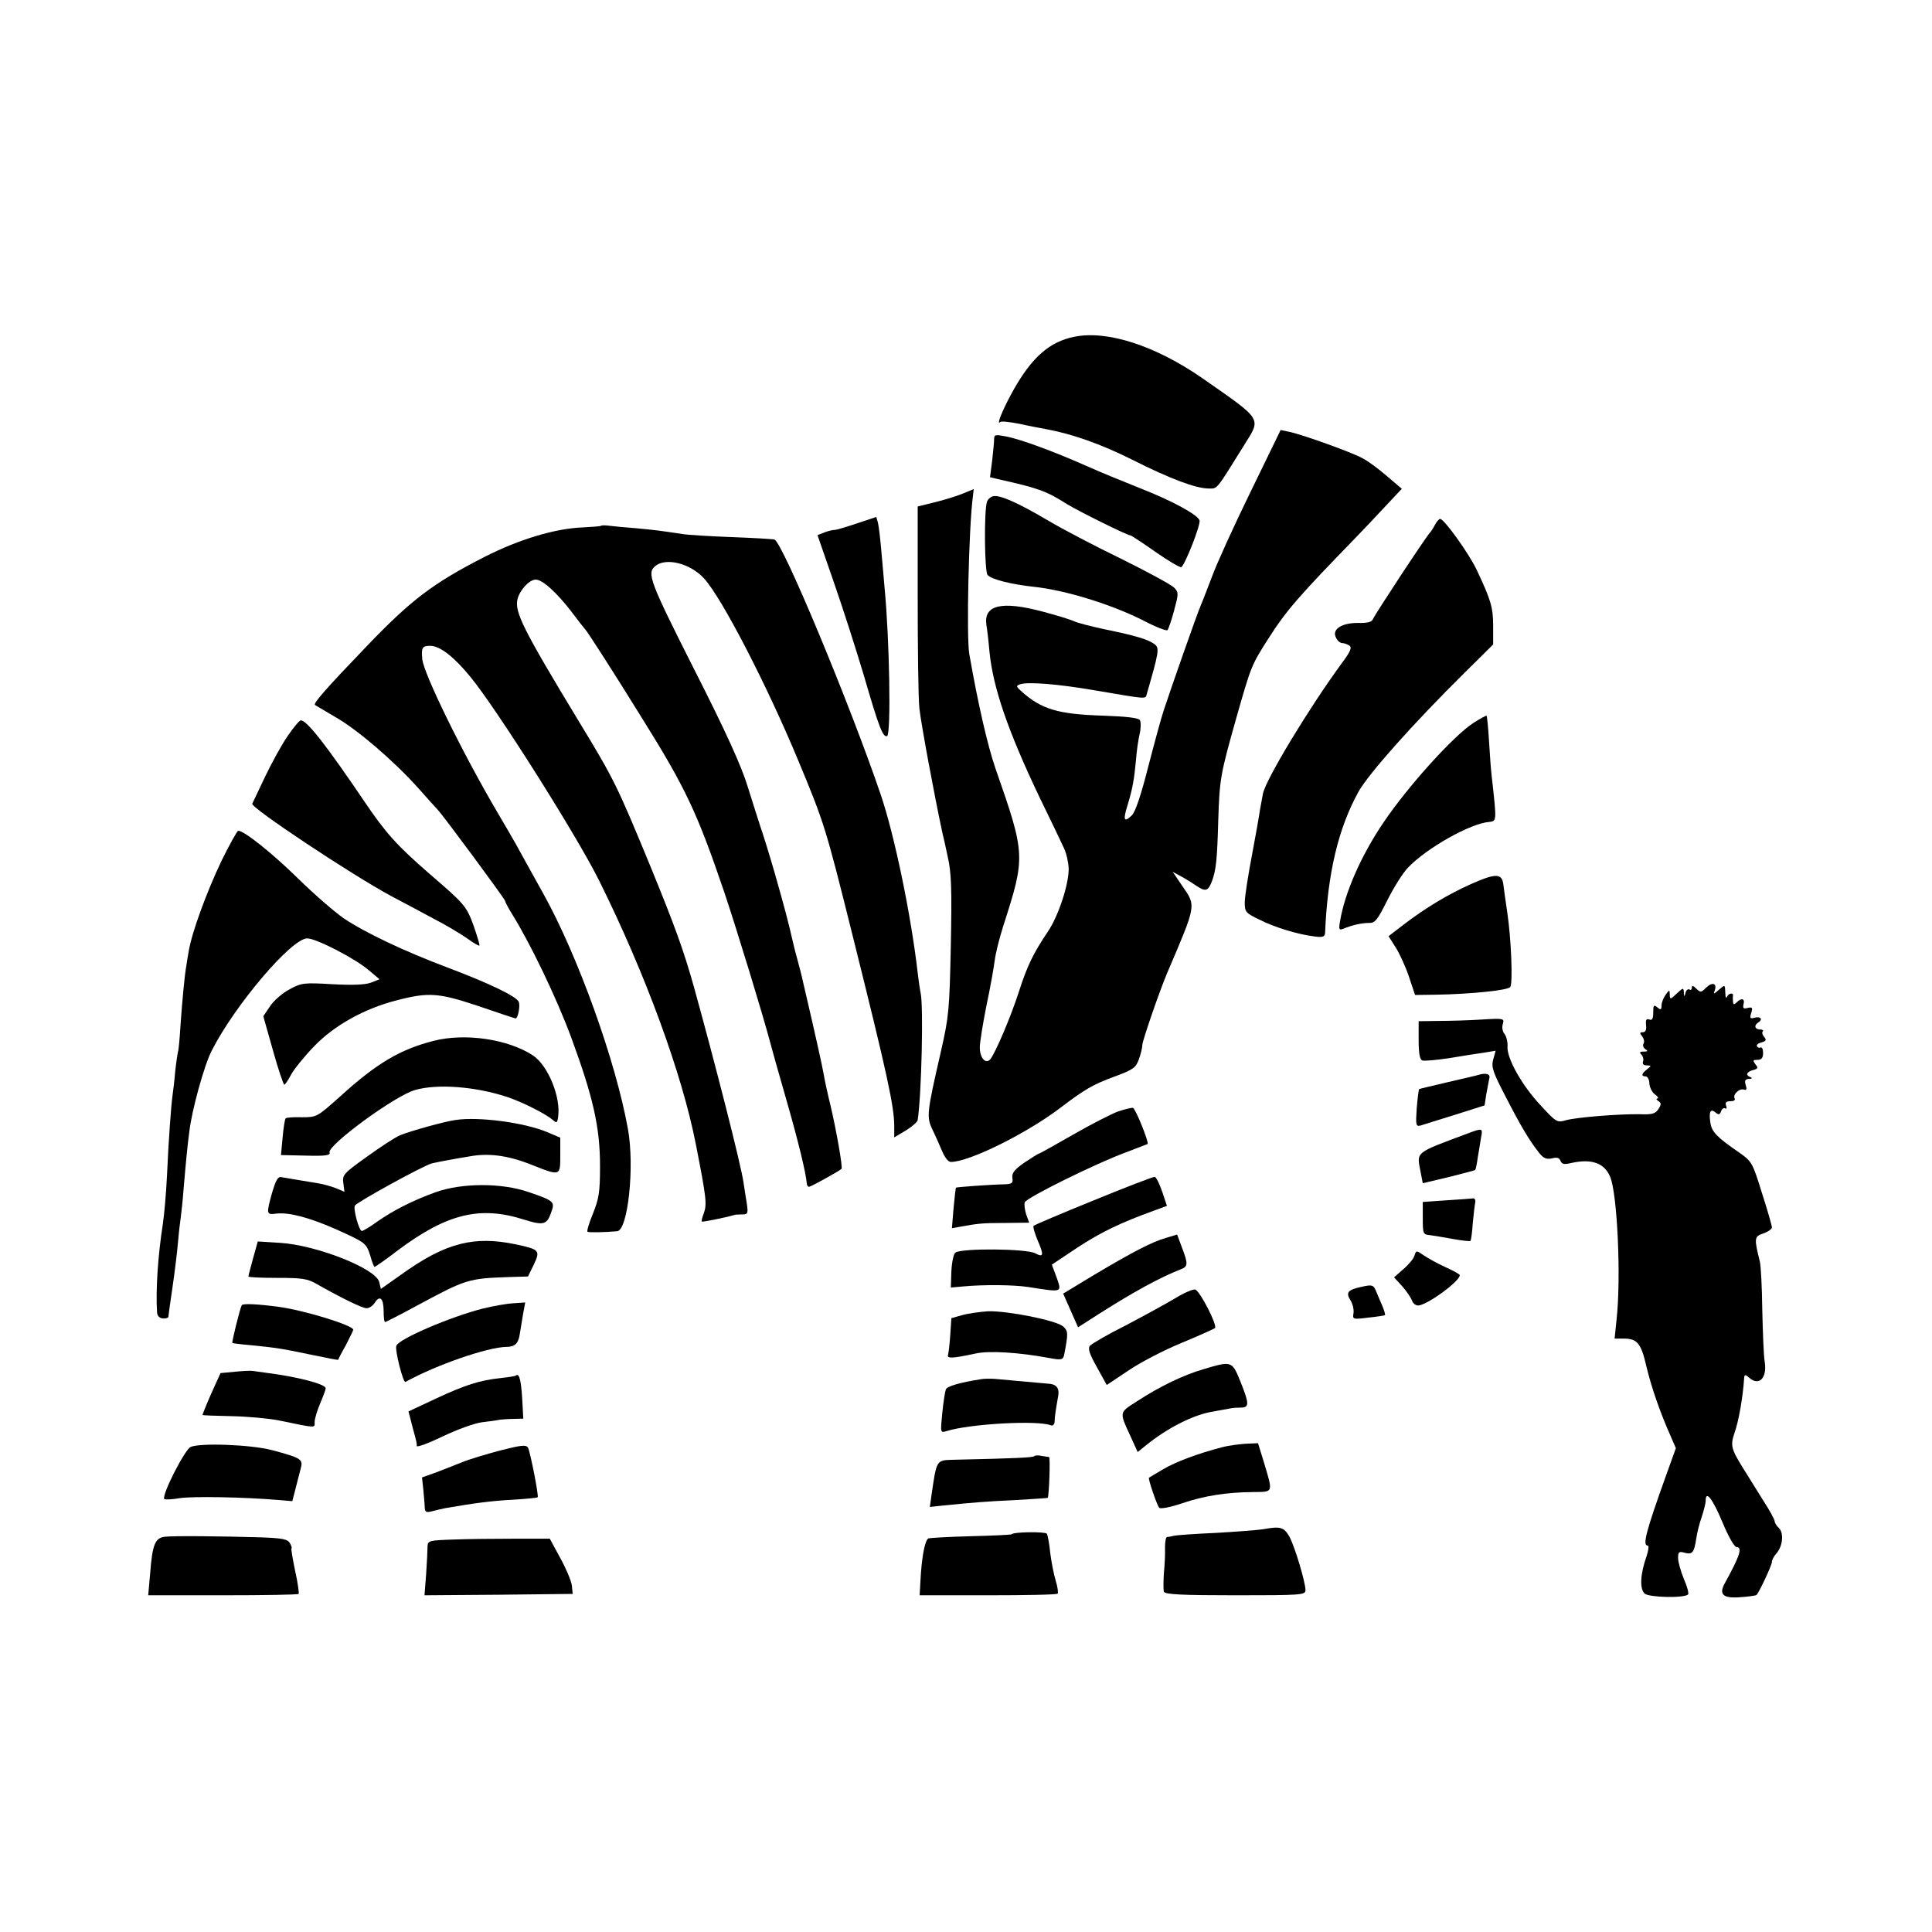 <?xml version="1.0" standalone="no"?>
<!DOCTYPE svg PUBLIC "-//W3C//DTD SVG 20010904//EN"
 "http://www.w3.org/TR/2001/REC-SVG-20010904/DTD/svg10.dtd">
<svg version="1.0" xmlns="http://www.w3.org/2000/svg"
 width="700pt" height="700pt" viewBox="0 0 700 700"
 preserveAspectRatio="xMidYMid meet">
<g transform="translate(0,700) scale(0.1,-0.1)"
fill="#000000" stroke="none">
<path d="M3893 5780 c-90 -18 -154 -74 -221 -193 -37 -66 -64 -131 -48 -116 4
4 36 0 72 -7 35 -8 79 -16 95 -19 93 -17 198 -54 310 -110 139 -70 232 -105
279 -105 32 0 25 -8 127 156 63 101 71 89 -151 244 -169 117 -343 174 -463
150z"/>
<path d="M4531 5218 c-60 -123 -123 -261 -140 -308 -18 -47 -36 -94 -41 -105
-11 -24 -111 -309 -134 -380 -9 -27 -34 -119 -56 -204 -26 -102 -46 -162 -59
-175 -29 -28 -33 -18 -15 39 18 60 23 90 30 162 2 30 8 72 13 93 5 21 5 44 1
51 -6 8 -47 13 -132 16 -164 5 -224 23 -296 87 -21 19 -22 21 -5 27 28 9 135
1 268 -22 188 -32 185 -32 189 -17 45 156 48 170 29 184 -23 17 -64 30 -181
54 -51 11 -101 24 -110 29 -10 5 -61 21 -114 35 -150 40 -215 24 -204 -49 3
-17 8 -60 11 -96 13 -131 67 -288 182 -529 39 -80 78 -161 87 -181 10 -20 17
-54 18 -75 1 -58 -37 -172 -75 -229 -54 -80 -75 -124 -106 -220 -29 -90 -84
-219 -103 -243 -17 -19 -38 5 -38 43 0 18 11 86 24 151 14 66 27 139 30 164 3
25 17 81 31 125 81 252 81 258 -28 570 -29 84 -64 237 -95 415 -11 61 -2 459
13 572 l3 26 -36 -15 c-21 -9 -66 -23 -102 -32 l-65 -16 0 -329 c0 -181 2
-362 6 -402 6 -55 53 -310 84 -454 2 -8 11 -46 19 -85 13 -57 15 -116 11 -320
-5 -235 -7 -258 -36 -385 -51 -223 -53 -236 -30 -284 11 -22 26 -58 35 -78 9
-22 22 -38 31 -38 66 0 272 102 394 194 92 70 120 86 198 115 68 25 78 32 89
62 7 19 13 43 13 54 1 17 64 199 90 260 106 248 105 242 56 313 l-36 53 28
-15 c15 -8 41 -24 57 -35 34 -23 43 -20 57 16 15 40 19 77 23 223 5 148 7 162
66 371 53 186 54 189 116 286 65 102 111 154 314 363 25 26 73 76 107 113 l62
66 -54 46 c-30 26 -69 55 -89 65 -38 21 -213 84 -263 95 l-33 7 -109 -224z"/>
<path d="M3602 5411 c0 -9 -3 -44 -7 -78 l-8 -62 29 -7 c147 -33 173 -42 249
-90 46 -28 220 -114 231 -114 3 0 44 -27 91 -60 47 -33 89 -57 93 -55 14 9 72
157 66 170 -8 21 -100 71 -215 116 -58 23 -146 59 -195 81 -122 54 -242 98
-293 107 -35 7 -41 6 -41 -8z"/>
<path d="M3598 5202 c-9 -2 -19 -11 -22 -20 -11 -34 -9 -251 2 -265 13 -16 85
-34 167 -43 115 -12 283 -64 399 -123 44 -23 83 -38 86 -34 4 5 15 37 24 71
16 60 17 65 1 82 -10 11 -97 58 -194 106 -97 47 -217 110 -267 140 -107 63
-172 92 -196 86z"/>
<path d="M3106 5104 c-39 -13 -75 -24 -82 -24 -7 0 -24 -4 -37 -9 l-25 -10 60
-173 c33 -95 82 -248 109 -339 54 -186 68 -221 83 -216 15 5 9 350 -9 537 -2
19 -6 75 -11 125 -4 49 -10 99 -13 111 l-6 21 -69 -23z"/>
<path d="M5199 5098 c-7 -13 -15 -25 -18 -28 -10 -8 -201 -298 -207 -314 -4
-10 -21 -14 -55 -13 -59 0 -95 -24 -78 -54 5 -11 15 -19 22 -19 7 0 18 -4 26
-9 10 -7 5 -20 -26 -62 -119 -162 -275 -420 -287 -474 -3 -16 -8 -43 -11 -60
-2 -16 -15 -90 -29 -164 -14 -73 -26 -150 -26 -171 0 -34 3 -38 53 -62 57 -29
142 -54 200 -61 29 -4 37 -1 38 12 9 217 48 381 122 514 38 66 195 243 381
427 l106 105 0 66 c0 68 -8 95 -60 205 -28 59 -117 183 -132 184 -4 0 -13 -10
-19 -22z"/>
<path d="M2178 5095 c-2 -2 -32 -4 -68 -6 -99 -4 -229 -43 -353 -106 -188 -96
-267 -156 -429 -325 -147 -153 -193 -206 -187 -212 2 -2 36 -21 74 -44 81 -46
213 -160 300 -257 33 -37 65 -73 71 -79 21 -22 244 -324 244 -330 0 -3 10 -23
23 -44 67 -107 163 -306 217 -452 79 -215 104 -324 104 -465 0 -95 -4 -118
-26 -173 -14 -34 -23 -64 -19 -65 5 -3 62 -2 107 2 39 3 64 234 39 371 -44
245 -181 627 -307 853 -40 72 -84 151 -98 177 -14 25 -45 78 -68 117 -126 214
-268 504 -272 555 -4 42 0 48 29 48 35 0 86 -40 145 -112 97 -118 389 -581
468 -741 167 -337 299 -697 349 -952 38 -194 41 -218 29 -251 -6 -15 -9 -28
-7 -30 2 -2 76 12 122 25 3 0 14 1 26 1 18 0 20 4 15 38 -3 20 -9 55 -12 77
-9 65 -107 447 -180 710 -38 135 -69 220 -159 440 -119 288 -129 310 -260 525
-201 332 -231 393 -220 439 8 33 43 71 66 71 25 0 77 -48 130 -117 24 -32 46
-60 49 -63 7 -6 104 -157 203 -317 162 -259 203 -347 302 -638 48 -144 137
-435 165 -540 4 -16 30 -109 58 -206 45 -156 72 -269 75 -306 0 -7 4 -13 8
-13 7 0 108 56 118 65 5 5 -19 141 -40 230 -11 44 -22 96 -25 115 -5 28 -27
129 -70 313 -2 9 -6 25 -8 35 -2 9 -9 37 -16 62 -7 25 -14 53 -16 62 -17 75
-32 132 -68 258 -20 69 -43 143 -51 165 -7 22 -28 87 -46 145 -23 75 -78 197
-195 427 -160 317 -171 346 -140 372 39 32 127 10 177 -45 65 -71 228 -387
341 -659 95 -228 100 -245 196 -630 127 -509 152 -624 152 -696 l0 -40 42 25
c23 14 42 31 43 38 14 95 21 407 11 458 -3 14 -8 48 -11 75 -24 209 -84 499
-134 646 -112 329 -356 915 -385 924 -6 2 -76 6 -156 9 -80 3 -160 8 -177 11
-79 12 -102 15 -168 21 -38 3 -82 7 -97 9 -15 2 -28 2 -30 0z"/>
<path d="M5339 4381 c-71 -45 -239 -231 -327 -362 -80 -118 -140 -254 -157
-358 -5 -29 -3 -32 12 -26 34 14 68 21 93 21 22 -1 31 11 67 83 23 46 57 100
75 118 68 71 226 160 294 165 27 3 27 2 9 163 -3 22 -7 80 -10 130 -3 49 -7
90 -9 92 -1 1 -22 -10 -47 -26z"/>
<path d="M1042 4333 c-22 -32 -58 -98 -82 -148 -23 -49 -44 -93 -46 -97 -8
-13 364 -260 504 -335 37 -19 105 -56 152 -81 47 -24 103 -58 124 -73 22 -16
41 -27 43 -25 2 2 -8 34 -21 72 -26 71 -32 78 -161 189 -116 101 -157 146
-234 260 -138 204 -209 295 -231 295 -5 0 -27 -26 -48 -57z"/>
<path d="M803 3882 c-53 -111 -107 -257 -119 -327 -4 -22 -8 -47 -9 -55 -6
-32 -15 -128 -21 -215 -3 -49 -7 -92 -9 -95 -1 -3 -6 -34 -10 -70 -3 -36 -8
-76 -10 -90 -5 -36 -14 -156 -20 -290 -3 -63 -10 -142 -15 -175 -18 -116 -26
-238 -21 -320 1 -13 9 -21 21 -22 11 -1 20 2 20 6 0 4 7 52 15 107 8 54 17
128 20 164 3 36 8 76 10 90 2 14 7 59 10 100 9 105 14 158 21 210 9 78 54 241
81 293 83 164 289 407 346 407 33 0 176 -74 224 -116 l38 -32 -30 -12 c-21 -8
-65 -10 -140 -6 -103 6 -113 5 -155 -18 -25 -13 -57 -40 -71 -61 l-25 -37 35
-124 c19 -68 38 -124 41 -124 3 0 14 16 25 37 11 20 49 67 85 104 72 74 179
134 295 164 118 31 154 28 298 -20 73 -25 133 -45 135 -45 9 0 18 48 11 61
-10 20 -108 67 -259 124 -154 58 -296 125 -375 178 -33 23 -107 87 -165 144
-96 94 -197 174 -217 173 -4 -1 -31 -49 -60 -108z"/>
<path d="M5330 3797 c-81 -36 -165 -86 -247 -149 l-52 -40 26 -41 c14 -22 36
-70 48 -106 l22 -66 74 1 c127 2 264 16 271 28 10 14 3 179 -11 271 -6 39 -12
84 -14 100 -5 41 -27 42 -117 2z"/>
<path d="M6181 3421 c-17 -17 -20 -18 -35 -3 -11 11 -16 12 -16 4 0 -7 -4 -11
-9 -7 -5 3 -12 -3 -14 -12 -4 -16 -5 -16 -6 1 -1 18 -3 18 -26 -4 -23 -22 -25
-22 -25 -4 -1 19 -1 19 -15 0 -8 -11 -15 -29 -15 -39 0 -16 -3 -17 -15 -7 -13
11 -15 8 -15 -18 0 -23 -4 -30 -14 -26 -11 4 -14 -1 -12 -20 2 -18 -2 -26 -12
-26 -11 0 -12 -3 -2 -15 6 -8 9 -19 5 -26 -4 -6 -1 -15 6 -20 11 -7 9 -9 -5
-9 -15 0 -17 -3 -9 -11 6 -6 9 -18 6 -25 -3 -9 2 -14 13 -14 18 -1 18 -1 2
-14 -21 -16 -23 -26 -5 -26 6 0 13 -12 13 -26 1 -14 10 -32 20 -39 11 -8 15
-15 9 -15 -5 0 -4 -4 3 -9 11 -7 12 -12 1 -29 -11 -17 -22 -21 -69 -19 -76 1
-228 -11 -267 -22 -31 -9 -35 -7 -90 53 -69 73 -124 172 -121 214 1 17 -4 37
-11 46 -7 8 -10 24 -6 36 6 20 4 21 -77 16 -46 -3 -116 -5 -155 -5 l-73 -1 0
-69 c0 -46 4 -70 13 -73 6 -3 50 1 97 8 47 8 104 17 127 20 l42 7 -9 -32 c-7
-27 -2 -44 46 -136 54 -105 86 -159 122 -204 15 -18 25 -22 45 -18 18 5 27 2
31 -9 5 -12 13 -14 38 -8 75 17 121 0 142 -50 26 -62 40 -367 23 -518 l-7 -68
33 0 c49 0 63 -17 82 -100 18 -75 48 -163 87 -251 l20 -46 -36 -100 c-72 -201
-86 -253 -66 -253 5 0 3 -16 -4 -38 -23 -64 -26 -119 -7 -136 16 -14 143 -17
157 -3 4 3 -3 29 -15 56 -11 27 -21 61 -21 76 0 22 3 25 24 19 28 -7 34 0 42
52 3 22 12 57 20 79 7 22 14 48 14 58 0 39 25 7 61 -79 20 -49 43 -89 50 -89
23 -1 14 -30 -42 -132 -22 -40 -6 -55 56 -50 31 2 57 6 59 8 10 10 56 108 56
120 0 7 7 20 15 29 24 26 29 74 11 93 -9 8 -16 20 -16 25 0 6 -18 39 -40 73
-22 35 -56 90 -76 122 -42 68 -45 80 -29 127 15 42 30 131 34 192 1 19 3 20
19 6 35 -31 65 -1 56 57 -4 22 -7 108 -9 190 -1 83 -5 161 -9 175 -21 85 -20
90 13 101 17 6 31 16 31 22 0 6 -16 62 -36 124 -34 110 -37 115 -81 146 -83
57 -101 76 -106 109 -6 40 0 53 19 37 11 -9 15 -8 20 5 3 9 10 13 15 10 5 -3
6 2 3 10 -4 12 0 16 16 16 12 0 18 4 15 10 -8 14 17 38 34 32 9 -3 11 2 6 17
-5 16 -2 21 12 22 10 0 13 3 6 6 -20 7 -15 20 9 26 18 5 19 8 8 21 -10 14 -9
16 8 16 14 0 20 7 20 25 0 13 -4 22 -9 20 -4 -3 -10 -1 -13 4 -3 5 4 11 16 14
17 5 19 9 10 20 -7 8 -9 17 -5 20 3 4 -1 7 -10 7 -19 0 -23 15 -7 25 18 11 10
23 -11 18 -18 -5 -20 -3 -14 17 6 19 4 22 -13 18 -15 -4 -18 -1 -15 13 6 21
-7 25 -25 7 -9 -9 -12 -9 -13 3 -1 7 -1 17 0 22 2 12 -17 8 -22 -5 -3 -7 -6 0
-6 16 -1 29 -1 29 -23 10 -19 -17 -21 -17 -15 -2 9 26 -10 31 -32 9z"/>
<path d="M1572 3229 c-122 -31 -207 -81 -340 -202 -83 -74 -84 -75 -138 -75
-30 1 -57 -1 -59 -4 -3 -3 -8 -34 -11 -69 l-6 -64 90 -2 c71 -2 90 1 86 11
-10 25 239 208 311 227 81 23 218 12 331 -25 55 -18 140 -61 166 -83 15 -13
17 -12 20 9 11 72 -36 187 -91 224 -90 59 -245 82 -359 53z"/>
<path d="M5355 3105 c-5 -2 -55 -13 -110 -26 -55 -13 -102 -24 -103 -25 -2 -2
-6 -33 -9 -70 -4 -61 -3 -66 14 -62 10 3 66 21 125 39 l107 34 6 40 c4 22 9
48 11 58 5 16 -12 21 -41 12z"/>
<path d="M4051 2973 c-24 -9 -97 -46 -163 -84 -66 -38 -122 -69 -124 -69 -3 0
-26 -15 -52 -32 -36 -25 -46 -38 -44 -55 3 -20 -1 -23 -30 -24 -51 -1 -172
-10 -174 -12 -2 -1 -5 -35 -9 -74 l-6 -73 28 5 c65 12 82 14 165 14 l87 1 -11
30 c-5 17 -8 37 -5 44 7 17 260 142 367 181 41 16 76 29 78 30 6 5 -44 129
-53 131 -5 1 -30 -5 -54 -13z"/>
<path d="M1650 2942 c-42 -6 -163 -40 -200 -55 -19 -8 -74 -44 -122 -79 -84
-60 -88 -65 -84 -95 l4 -31 -31 13 c-18 7 -50 16 -72 19 -35 6 -57 9 -126 21
-12 3 -20 -12 -33 -56 -22 -79 -21 -81 16 -76 47 5 121 -15 218 -58 106 -48
107 -49 122 -96 6 -22 13 -39 15 -39 3 0 42 27 86 61 177 132 297 161 456 110
71 -22 83 -19 99 29 13 36 8 40 -83 71 -98 34 -242 33 -335 0 -86 -31 -154
-66 -213 -107 -26 -19 -51 -34 -56 -34 -10 0 -32 80 -25 92 8 13 248 145 279
153 17 4 44 9 60 12 17 3 50 9 75 13 70 13 139 4 223 -29 108 -43 107 -43 107
33 l0 64 -47 20 c-83 35 -250 57 -333 44z"/>
<path d="M5325 2896 c-205 -77 -192 -66 -177 -147 l7 -36 93 22 c51 13 95 24
97 26 2 2 6 22 9 44 4 22 9 55 12 73 7 34 5 35 -41 18z"/>
<path d="M3963 2651 c-116 -47 -214 -89 -218 -92 -3 -4 4 -28 15 -54 23 -53
21 -62 -9 -46 -30 17 -264 19 -289 3 -7 -5 -13 -33 -15 -68 l-2 -59 45 4 c75
7 182 6 235 -2 129 -20 123 -22 101 41 l-15 40 93 62 c86 56 154 89 278 134
l46 17 -17 51 c-10 29 -22 53 -27 54 -5 1 -104 -37 -221 -85z"/>
<path d="M5240 2651 l-85 -6 0 -59 c0 -55 1 -59 25 -61 14 -2 52 -8 84 -14 33
-6 61 -9 64 -7 2 3 6 31 8 63 3 32 7 66 9 76 2 9 -2 16 -8 15 -7 -1 -50 -4
-97 -7z"/>
<path d="M4225 2515 c-52 -15 -119 -50 -259 -133 l-114 -69 27 -61 27 -61 75
48 c127 81 223 133 297 162 27 10 27 20 4 80 l-17 46 -40 -12z"/>
<path d="M1669 2493 c-65 -16 -131 -50 -221 -115 l-68 -48 -6 25 c-12 49 -228
134 -360 142 l-80 5 -17 -61 c-9 -33 -17 -63 -17 -66 0 -3 47 -5 105 -5 89 0
110 -3 142 -22 90 -51 166 -88 181 -88 10 0 23 9 30 20 18 29 32 16 32 -31 0
-21 2 -39 5 -39 3 0 54 26 113 58 180 97 188 100 336 105 l69 2 21 43 c24 51
21 55 -63 73 -80 17 -142 17 -202 2z"/>
<path d="M5125 2451 c-3 -11 -21 -33 -40 -49 l-34 -30 30 -33 c16 -18 31 -41
35 -51 3 -10 13 -18 22 -18 31 0 152 88 151 110 0 3 -23 16 -52 29 -29 13 -64
33 -79 43 -26 18 -27 18 -33 -1z"/>
<path d="M4935 2338 c-52 -11 -60 -21 -42 -49 8 -13 13 -34 11 -47 -4 -22 -2
-23 53 -16 32 3 60 8 61 9 2 2 -3 18 -11 37 -8 18 -18 42 -23 54 -8 18 -14 20
-49 12z"/>
<path d="M4256 2295 c-32 -19 -112 -63 -177 -97 -66 -33 -124 -67 -130 -74 -8
-10 -2 -29 25 -77 l36 -65 78 52 c42 29 129 74 192 100 63 26 118 51 122 54
10 10 -55 136 -72 140 -9 1 -42 -13 -74 -33z"/>
<path d="M876 2271 c-6 -10 -37 -134 -34 -137 2 -1 32 -5 68 -8 90 -9 111 -12
220 -35 52 -11 95 -19 95 -18 0 1 12 25 28 53 15 29 27 54 27 56 0 16 -179 71
-270 83 -74 10 -130 13 -134 6z"/>
<path d="M1750 2259 c-118 -30 -305 -110 -314 -135 -6 -15 25 -136 33 -131
112 62 298 126 366 127 30 0 43 12 48 45 3 17 8 49 12 73 l8 43 -43 -3 c-23
-1 -73 -10 -110 -19z"/>
<path d="M3486 2235 l-39 -11 -4 -60 c-2 -32 -6 -65 -8 -73 -5 -14 16 -13 100
5 49 11 157 4 265 -16 47 -9 52 -7 56 13 15 78 14 84 -4 101 -25 22 -201 57
-272 55 -30 -2 -73 -8 -94 -14z"/>
<path d="M4360 2039 c-72 -21 -156 -61 -242 -117 -64 -41 -63 -37 -21 -128
l25 -55 31 25 c74 60 165 107 233 120 38 7 72 13 77 14 4 1 18 2 32 2 32 0 32
13 -1 95 -30 74 -31 75 -134 44z"/>
<path d="M852 2030 l-53 -5 -34 -75 c-18 -41 -32 -76 -31 -77 1 -1 48 -3 104
-4 56 -1 133 -8 170 -15 141 -29 132 -29 132 -6 0 11 9 41 20 67 11 26 20 50
20 55 0 15 -103 42 -215 56 -22 3 -44 6 -50 7 -5 1 -34 0 -63 -3z"/>
<path d="M1869 2016 c-2 -2 -27 -6 -55 -9 -76 -8 -129 -25 -236 -75 -54 -25
-98 -46 -98 -46 0 -1 7 -25 14 -54 16 -59 16 -59 16 -71 0 -6 43 10 95 35 52
25 116 48 142 51 26 3 55 7 63 9 8 1 31 3 50 3 l36 1 -4 73 c-4 66 -11 94 -23
83z"/>
<path d="M3555 2003 c-78 -12 -124 -26 -128 -37 -3 -8 -9 -46 -13 -86 -7 -72
-7 -72 16 -65 83 26 327 40 377 21 7 -3 13 2 14 12 0 17 4 43 13 94 5 26 -5
41 -29 44 -9 1 -75 7 -200 18 -16 1 -39 1 -50 -1z"/>
<path d="M690 1757 c-22 -12 -104 -173 -95 -188 3 -3 28 -2 57 3 47 7 231 4
360 -7 l47 -4 11 42 c6 23 14 56 19 74 10 36 5 40 -104 69 -75 20 -263 27
-295 11z"/>
<path d="M1814 1745 c-50 -13 -113 -32 -140 -43 -27 -11 -71 -28 -97 -38 l-48
-17 5 -46 c2 -25 5 -54 5 -65 1 -15 6 -17 29 -11 15 4 36 9 47 11 99 17 163
26 240 30 50 3 91 7 93 9 5 4 -27 165 -35 180 -7 11 -25 9 -99 -10z"/>
<path d="M4430 1757 c-92 -24 -169 -53 -215 -80 -27 -16 -51 -30 -52 -31 -4
-4 29 -100 37 -109 4 -5 41 2 82 16 83 28 161 40 258 41 75 1 73 -5 39 109
l-21 68 -46 -2 c-26 -2 -63 -7 -82 -12z"/>
<path d="M3747 1724 c-5 -5 -66 -8 -292 -13 -63 -2 -61 2 -80 -128 l-6 -43 46
5 c109 11 157 15 265 20 63 4 116 7 116 8 5 5 10 147 5 148 -3 0 -15 2 -27 4
-12 3 -24 2 -27 -1z"/>
<path d="M4575 1459 c-22 -3 -98 -9 -170 -13 -71 -3 -139 -8 -150 -10 -11 -3
-23 -5 -27 -5 -4 -1 -7 -18 -7 -38 1 -21 -1 -63 -4 -93 -2 -30 -2 -61 0 -67 4
-10 65 -13 259 -13 236 0 254 1 254 18 0 30 -39 159 -58 194 -20 35 -32 39
-97 27z"/>
<path d="M3665 1441 c-2 -2 -68 -5 -147 -7 -79 -2 -148 -6 -154 -8 -13 -5 -25
-71 -29 -153 l-3 -53 248 0 c135 0 249 2 252 6 3 3 0 24 -7 47 -7 23 -16 69
-20 102 -3 32 -9 63 -12 68 -5 8 -120 7 -128 -2z"/>
<path d="M597 1432 c-35 -4 -45 -28 -53 -133 l-7 -79 270 0 c148 0 272 2 275
5 2 3 -3 41 -13 85 -9 44 -15 80 -13 80 3 0 0 8 -5 18 -8 15 -25 19 -108 22
-141 4 -313 6 -346 2z"/>
<path d="M1643 1422 c-88 -3 -93 -4 -94 -25 0 -12 -2 -57 -5 -100 l-6 -77 269
2 268 3 -3 30 c-2 17 -21 62 -42 100 l-38 70 -128 0 c-71 0 -171 -1 -221 -3z"/>
</g>
</svg>
